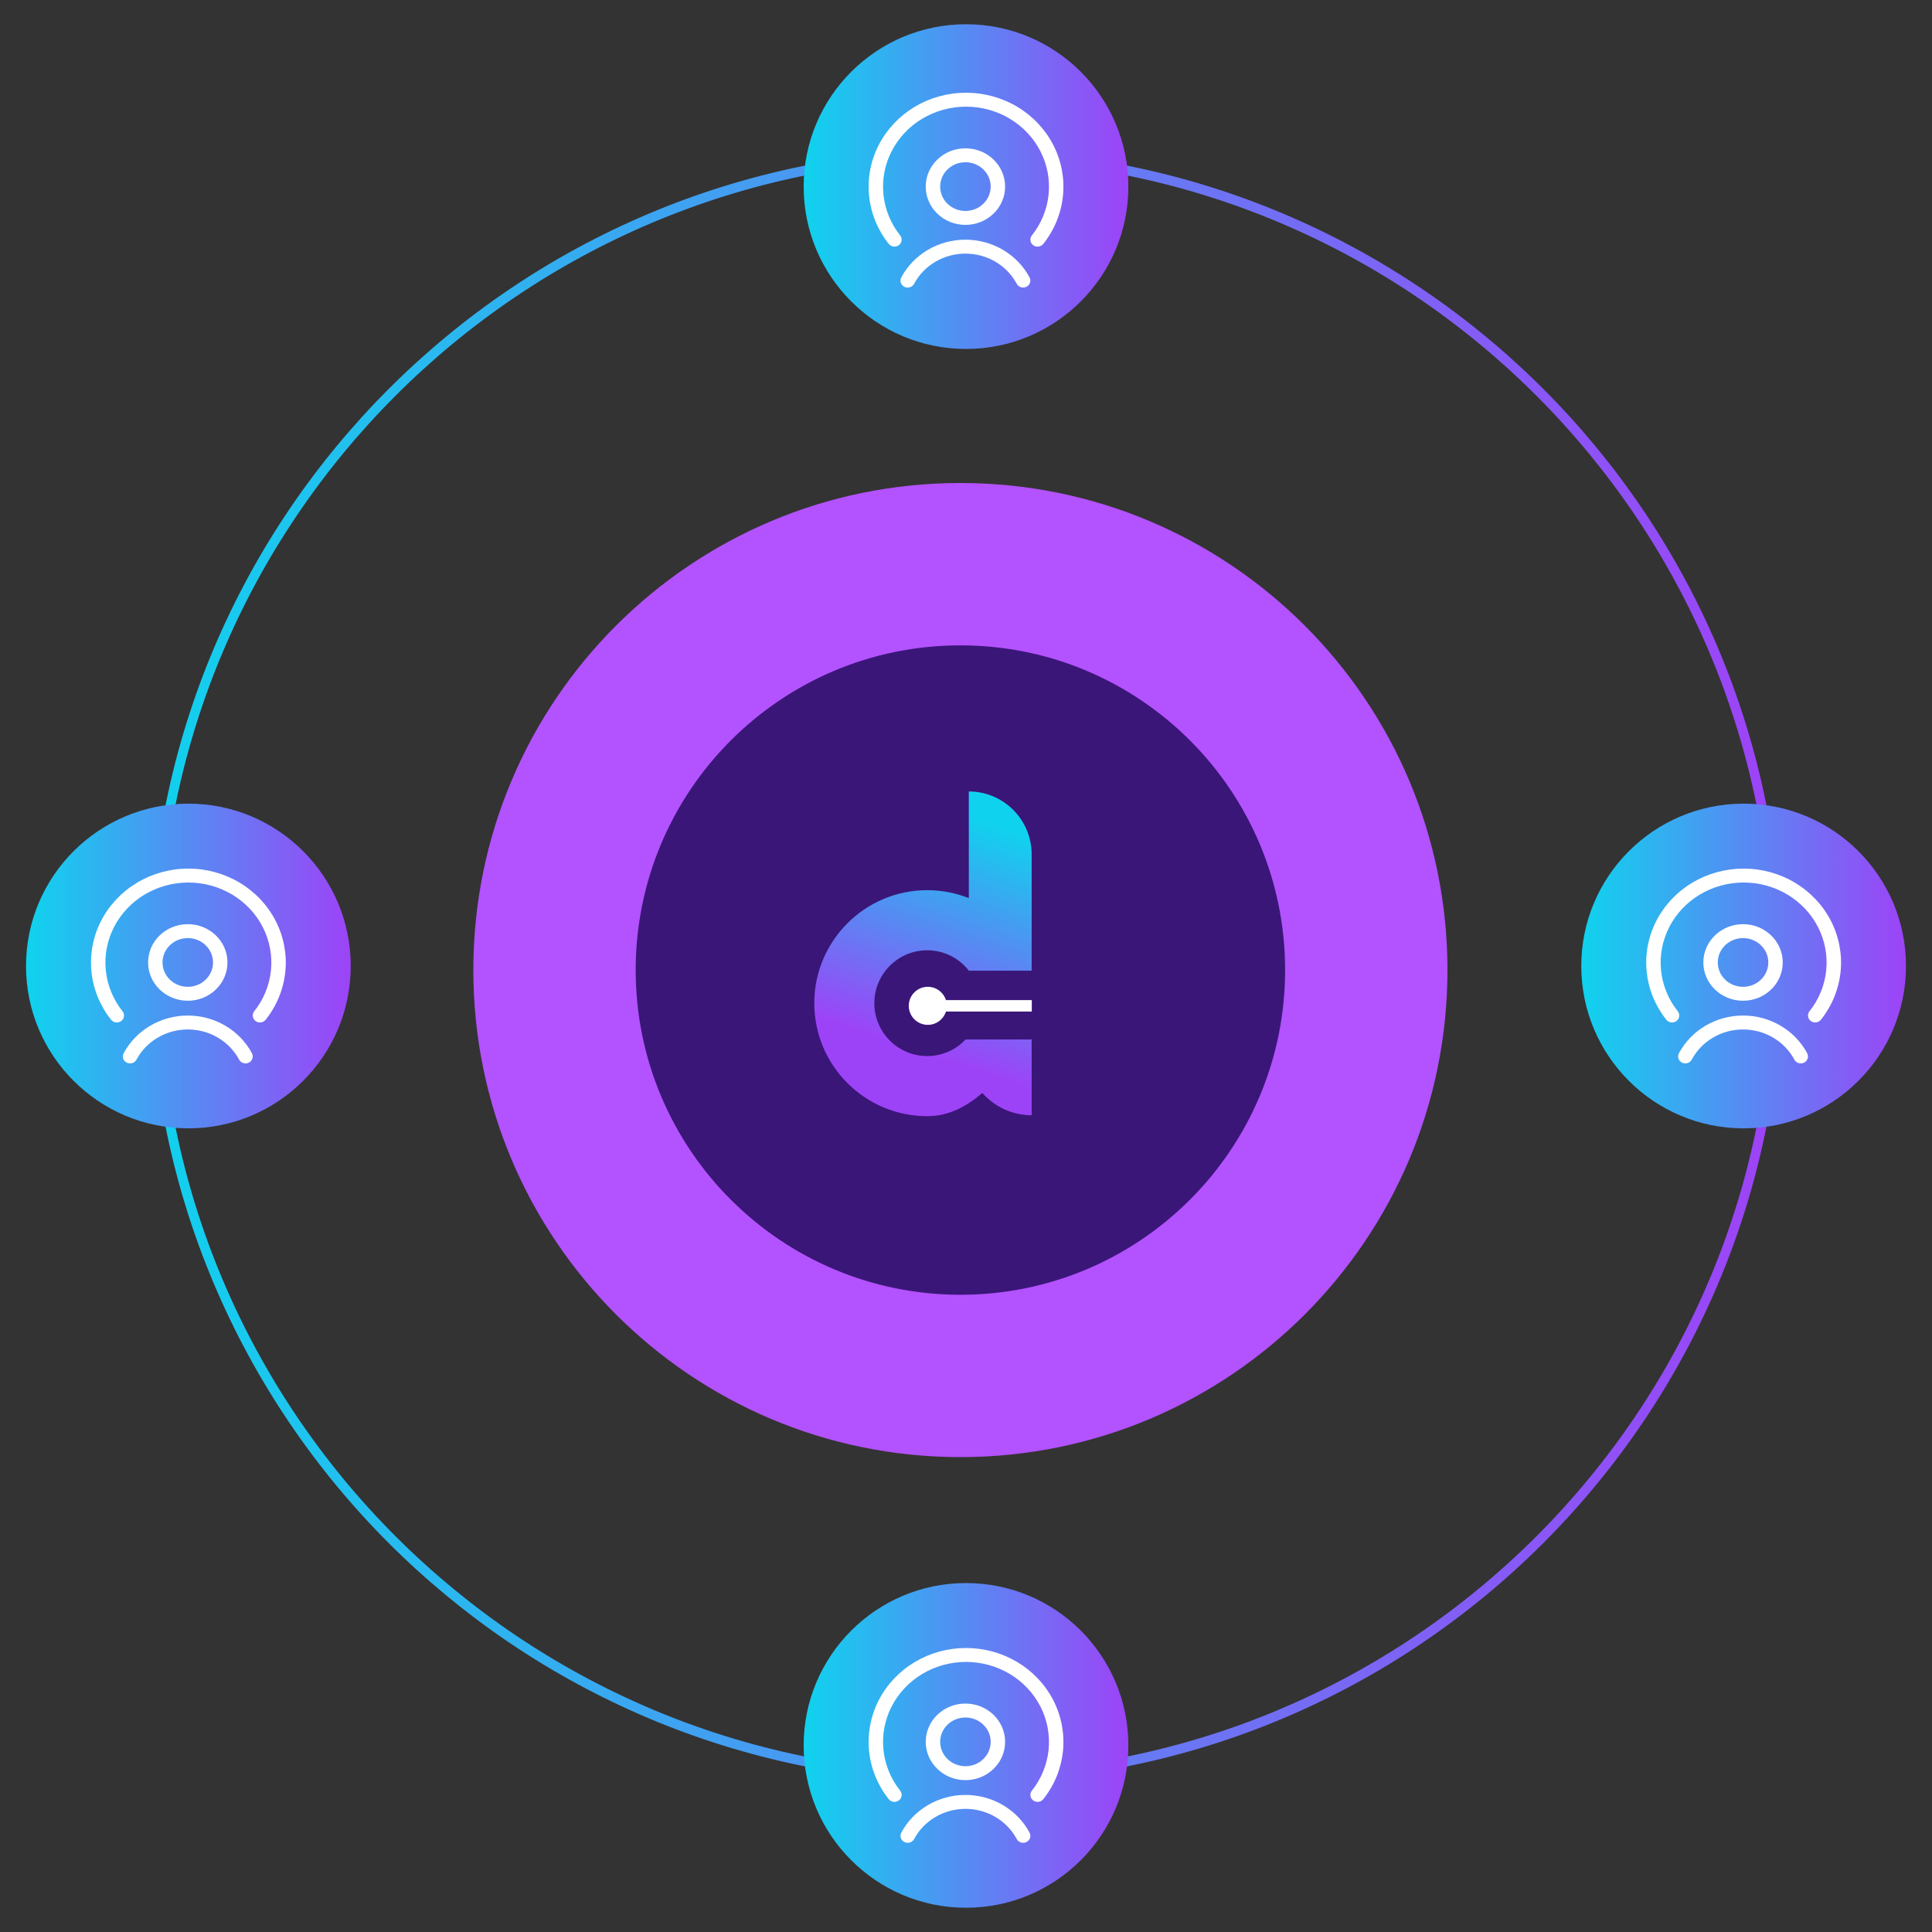 <svg id="eUkRpgJXt9e1" xmlns="http://www.w3.org/2000/svg" xmlns:xlink="http://www.w3.org/1999/xlink" viewBox="0 0 200 200" shape-rendering="geometricPrecision" text-rendering="geometricPrecision"><rect x="0" y="0" width="200" height="200" fill="#333333" stroke="none"/><style><![CDATA[#eUkRpgJXt9e7_tr {animation: eUkRpgJXt9e7_tr__tr 3000ms linear infinite normal forwards}@keyframes eUkRpgJXt9e7_tr__tr { 0% {transform: translate(100px,100px) rotate(0deg)} 100% {transform: translate(100px,100px) rotate(90deg)}} #eUkRpgJXt9e9_tr {animation: eUkRpgJXt9e9_tr__tr 3000ms linear infinite normal forwards}@keyframes eUkRpgJXt9e9_tr__tr { 0% {transform: translate(18.807px,100.193px) rotate(0deg)} 100% {transform: translate(18.807px,100.193px) rotate(-90deg)}} #eUkRpgJXt9e14_tr {animation: eUkRpgJXt9e14_tr__tr 3000ms linear infinite normal forwards}@keyframes eUkRpgJXt9e14_tr__tr { 0% {transform: translate(179.807px,100.193px) rotate(0deg)} 100% {transform: translate(179.807px,100.193px) rotate(-90deg)}} #eUkRpgJXt9e20_tr {animation: eUkRpgJXt9e20_tr__tr 3000ms linear infinite normal forwards}@keyframes eUkRpgJXt9e20_tr__tr { 0% {transform: translate(99.806px,19.44px) rotate(0deg)} 100% {transform: translate(99.806px,19.44px) rotate(-90deg)}} #eUkRpgJXt9e25_tr {animation: eUkRpgJXt9e25_tr__tr 3000ms linear infinite normal forwards}@keyframes eUkRpgJXt9e25_tr__tr { 0% {transform: translate(99.806px,180.807px) rotate(0deg)} 100% {transform: translate(99.806px,180.807px) rotate(-90deg)}}]]></style><defs><linearGradient id="eUkRpgJXt9e2-stroke" x1="13.454" y1="98.303" x2="183.151" y2="98.303" spreadMethod="pad" gradientUnits="userSpaceOnUse" gradientTransform="translate(0 0)"><stop id="eUkRpgJXt9e2-stroke-0" offset="0%" stop-color="#0fd3ee"/><stop id="eUkRpgJXt9e2-stroke-1" offset="100%" stop-color="#9d43f7"/></linearGradient><linearGradient id="eUkRpgJXt9e5-fill" x1="101.707" y1="84.835" x2="93.83" y2="108.467" spreadMethod="pad" gradientUnits="userSpaceOnUse" gradientTransform="translate(0 0)"><stop id="eUkRpgJXt9e5-fill-0" offset="0%" stop-color="#0fd3ee"/><stop id="eUkRpgJXt9e5-fill-1" offset="100%" stop-color="#9d43f7"/></linearGradient><linearGradient id="eUkRpgJXt9e10-fill" x1="2" y1="100.193" x2="35.613" y2="100.193" spreadMethod="pad" gradientUnits="userSpaceOnUse" gradientTransform="translate(0 0)"><stop id="eUkRpgJXt9e10-fill-0" offset="0%" stop-color="#0fd3ee"/><stop id="eUkRpgJXt9e10-fill-1" offset="100%" stop-color="#9d43f7"/></linearGradient><linearGradient id="eUkRpgJXt9e15-fill" x1="163" y1="100.193" x2="196.613" y2="100.193" spreadMethod="pad" gradientUnits="userSpaceOnUse" gradientTransform="translate(0 0)"><stop id="eUkRpgJXt9e15-fill-0" offset="0%" stop-color="#0fd3ee"/><stop id="eUkRpgJXt9e15-fill-1" offset="100%" stop-color="#9d43f7"/></linearGradient><linearGradient id="eUkRpgJXt9e21-fill" x1="83" y1="19.807" x2="116.613" y2="19.807" spreadMethod="pad" gradientUnits="userSpaceOnUse" gradientTransform="translate(0 0)"><stop id="eUkRpgJXt9e21-fill-0" offset="0%" stop-color="#0fd3ee"/><stop id="eUkRpgJXt9e21-fill-1" offset="100%" stop-color="#9d43f7"/></linearGradient><linearGradient id="eUkRpgJXt9e26-fill" x1="83" y1="180.807" x2="116.613" y2="180.807" spreadMethod="pad" gradientUnits="userSpaceOnUse" gradientTransform="translate(0 0)"><stop id="eUkRpgJXt9e26-fill-0" offset="0%" stop-color="#0fd3ee"/><stop id="eUkRpgJXt9e26-fill-1" offset="100%" stop-color="#9d43f7"/></linearGradient></defs><path d="M16,100c0,46.392,37.608,84,84,84s84-37.608,84-84-37.608-84-84-84-84,37.608-84,84Z" fill="none" stroke="url(#eUkRpgJXt9e2-stroke)"/><path d="M49,100.42c0,27.846,22.574,50.42,50.42,50.42c27.846,0,50.42-22.574,50.42-50.42C149.84,72.574,127.266,50,99.42,50C71.574,50,49,72.574,49,100.42Z" fill="#b352ff"/><path d="M65.807,100.42c0,18.564,15.049,33.614,33.613,33.614c18.564,0,33.614-15.05,33.614-33.614s-15.05-33.613-33.614-33.613c-18.564,0-33.613,15.049-33.613,33.613Z" fill="#0f0146" fill-opacity="0.73"/><path d="M100.295,100.485l.008.009.011-.009h6.482v-12.04c0-3.596-2.912-6.512-6.505-6.512v11.04c-1.351-.535-2.807-.822-4.311-.822-6.444,0-11.686,5.247-11.686,11.698c0,6.45,5.242,11.697,11.686,11.697c2.292,0,4.12-1.045,5.711-2.402c1.252,1.41,3.072,2.303,5.105,2.303v-7.844h-6.835c-1.045,1.109-2.459,1.721-3.982,1.721-3.016,0-5.47-2.457-5.47-5.476s2.454-5.475,5.47-5.475c1.695,0,3.265.768,4.311,2.106v.006h.004.001Z" fill="url(#eUkRpgJXt9e5-fill)"/><path d="M97.925,104.714c-.251.799-.998,1.378-1.879,1.378-1.088,0-1.97-.881-1.97-1.969s.882-1.97,1.97-1.97c.882,0,1.628.58,1.879,1.379h8.887v1.182h-8.887Z" clip-rule="evenodd" fill="#fff" fill-rule="evenodd"/><g id="eUkRpgJXt9e7_tr" transform="translate(100,100) rotate(0)"><g transform="translate(-100,-100)"><g transform="translate(.693-.193)"><g id="eUkRpgJXt9e9_tr" transform="translate(18.807,100.193) rotate(0)"><g transform="translate(-18.807,-100.193)"><path d="M2,100.193c0,9.282,7.525,16.807,16.807,16.807s16.807-7.525,16.807-16.807c0-9.282-7.525-16.806-16.807-16.806s-16.807,7.525-16.807,16.806Z" fill="url(#eUkRpgJXt9e10-fill)"/><path d="M18.746,97.304c-1.444,0-2.615,1.129-2.615,2.522c0,1.393,1.171,2.522,2.615,2.522c1.444,0,2.614-1.129,2.614-2.522c0-1.393-1.17-2.522-2.614-2.522Zm-4.109,2.522c0-2.189,1.839-3.963,4.109-3.963c2.269,0,4.108,1.775,4.108,3.963c0,2.189-1.839,3.964-4.108,3.964-2.269,0-4.109-1.775-4.109-3.964Z" clip-rule="evenodd" fill="#fff" fill-rule="evenodd"/><path d="M14.858,106.375c1.171-.689,2.517-1.053,3.888-1.053c1.372,0,2.717.364,3.888,1.053c1.171.689,2.123,1.675,2.752,2.851.189.354.045.789-.322.971s-.817.043-1.006-.31c-.503-.941-1.264-1.731-2.201-2.282s-2.013-.842-3.11-.842c-1.097,0-2.174.291-3.111.842-.937.551-1.698,1.341-2.201,2.282-.189.353-.639.492-1.006.31s-.511-.617-.322-.971c.628-1.176,1.581-2.162,2.752-2.851Z" clip-rule="evenodd" fill="#fff" fill-rule="evenodd"/><path d="M13.482,91.576c1.598-.959,3.442-1.467,5.324-1.467c1.882,0,3.726.508,5.324,1.467c1.598.959,2.886,2.329,3.719,3.957s1.177,3.449.993,5.255c-.184,1.807-.888,3.528-2.033,4.969-.251.316-.72.376-1.047.134-.327-.243-.389-.695-.138-1.011.975-1.227,1.575-2.693,1.732-4.232.157-1.54-.136-3.09-.845-4.477-.709-1.387-1.807-2.555-3.168-3.371-1.361-.817-2.932-1.249-4.535-1.249-1.603,0-3.174.433-4.535,1.249-1.361.817-2.459,1.984-3.168,3.371-.709,1.387-1.002,2.938-.845,4.477.157,1.539.756,3.005,1.732,4.232.251.316.189.768-.138,1.011-.327.242-.796.182-1.047-.134-1.145-1.441-1.849-3.162-2.033-4.969-.184-1.806.16-3.627.993-5.255s2.121-2.999,3.719-3.957Z" clip-rule="evenodd" fill="#fff" fill-rule="evenodd"/></g></g><g id="eUkRpgJXt9e14_tr" transform="translate(179.807,100.193) rotate(0)"><g transform="translate(-179.807,-100.193)"><path d="M163,100.193c0,9.282,7.525,16.807,16.807,16.807s16.806-7.525,16.806-16.807c0-9.282-7.524-16.806-16.806-16.806s-16.807,7.525-16.807,16.806Z" fill="url(#eUkRpgJXt9e15-fill)"/><path d="M179.746,97.304c-1.444,0-2.614,1.129-2.614,2.523c0,1.391,1.17,2.521,2.614,2.521s2.615-1.13,2.615-2.521c0-1.393-1.171-2.523-2.615-2.523Zm-4.108,2.523c0-2.19,1.839-3.965,4.108-3.965s4.109,1.775,4.109,3.965c0,2.188-1.84,3.963-4.109,3.963s-4.108-1.775-4.108-3.963Z" clip-rule="evenodd" fill="#fff" fill-rule="evenodd"/><path d="M175.858,106.375c1.171-.689,2.516-1.054,3.888-1.054s2.717.365,3.888,1.054s2.123,1.675,2.752,2.852c.189.353.045.788-.322.97-.367.183-.817.043-1.006-.31-.503-.941-1.264-1.731-2.201-2.282s-2.013-.842-3.111-.842c-1.097,0-2.173.291-3.11.842s-1.699,1.341-2.202,2.282c-.189.353-.639.493-1.006.31-.366-.182-.511-.617-.322-.97.629-1.177,1.581-2.163,2.752-2.852Z" clip-rule="evenodd" fill="#fff" fill-rule="evenodd"/><path d="M174.483,91.576c1.598-.96,3.442-1.467,5.324-1.467s3.726.508,5.324,1.467c1.598.958,2.886,2.329,3.719,3.956.833,1.629,1.176,3.449.993,5.255-.184,1.807-.889,3.528-2.034,4.968-.251.316-.719.377-1.047.135-.327-.242-.389-.694-.138-1.01.975-1.229,1.575-2.694,1.732-4.234.156-1.538-.136-3.089-.846-4.476-.709-1.387-1.806-2.555-3.168-3.371-1.361-.817-2.932-1.249-4.535-1.249s-3.174.432-4.536,1.249c-1.361.817-2.458,1.985-3.168,3.371-.709,1.387-1.002,2.938-.845,4.476.156,1.54.756,3.005,1.732,4.234.251.316.189.768-.139,1.01-.327.242-.796.181-1.047-.135-1.145-1.44-1.849-3.161-2.033-4.968-.184-1.806.16-3.627.993-5.255.832-1.627,2.12-2.998,3.719-3.956Z" clip-rule="evenodd" fill="#fff" fill-rule="evenodd"/></g></g></g><g transform="translate(.194-.123)"><g id="eUkRpgJXt9e20_tr" transform="translate(99.806,19.44) rotate(0)"><g transform="translate(-99.806,-19.44)"><path d="M83,19.807c0,9.282,7.525,16.807,16.807,16.807c9.282,0,16.806-7.525,16.806-16.807s-7.524-16.807-16.806-16.807C90.525,3,83,10.525,83,19.807Z" transform="translate(0-.367)" fill="url(#eUkRpgJXt9e21-fill)"/><path d="M99.746,16.918c-1.444,0-2.615,1.129-2.615,2.522s1.171,2.522,2.615,2.522c1.444,0,2.615-1.129,2.615-2.522s-1.171-2.522-2.615-2.522Zm-4.108,2.522c0-2.189,1.839-3.963,4.108-3.963c2.269,0,4.109,1.774,4.109,3.963s-1.84,3.963-4.109,3.963c-2.269,0-4.108-1.774-4.108-3.963Z" clip-rule="evenodd" fill="#fff" fill-rule="evenodd"/><path d="M95.858,25.988c1.171-.689,2.517-1.053,3.888-1.053s2.717.364,3.888,1.053s2.123,1.675,2.752,2.852c.189.354.045.788-.322.971-.367.182-.817.043-1.006-.31-.503-.941-1.264-1.73-2.201-2.281-.937-.551-2.013-.843-3.111-.843-1.097,0-2.174.292-3.111.843-.937.551-1.698,1.34-2.201,2.281-.189.354-.639.493-1.006.31-.367-.182-.511-.617-.322-.971.628-1.176,1.581-2.163,2.752-2.852Z" clip-rule="evenodd" fill="#fff" fill-rule="evenodd"/><path d="M94.483,11.189c1.598-.959,3.442-1.467,5.324-1.467c1.882,0,3.726.508,5.324,1.467s2.886,2.329,3.719,3.958s1.176,3.448.993,5.255c-.184,1.807-.889,3.528-2.034,4.969-.251.316-.719.375-1.047.133-.327-.242-.389-.695-.138-1.01.975-1.227,1.575-2.693,1.732-4.233.156-1.539-.136-3.09-.846-4.477-.709-1.387-1.806-2.555-3.168-3.371-1.361-.817-2.932-1.249-4.535-1.249-1.603,0-3.174.433-4.535,1.249-1.361.817-2.459,1.984-3.168,3.371-.709,1.387-1.002,2.938-.845,4.477.157,1.539.756,3.005,1.732,4.233.251.316.189.768-.138,1.01-.327.242-.796.182-1.047-.133-1.145-1.441-1.849-3.162-2.033-4.969-.184-1.807.16-3.627.993-5.255s2.121-2.999,3.719-3.958Z" clip-rule="evenodd" fill="#fff" fill-rule="evenodd"/></g></g><g id="eUkRpgJXt9e25_tr" transform="translate(99.806,180.807) rotate(0)"><g transform="translate(-99.806,-180.807)"><path d="M83,180.807c0,9.282,7.525,16.806,16.807,16.806c9.282,0,16.806-7.524,16.806-16.806s-7.524-16.807-16.806-16.807C90.525,164,83,171.525,83,180.807Z" fill="url(#eUkRpgJXt9e26-fill)"/><path d="M99.746,177.918c-1.444,0-2.615,1.129-2.615,2.522c0,1.392,1.171,2.521,2.615,2.521c1.444,0,2.615-1.129,2.615-2.521c0-1.393-1.171-2.522-2.615-2.522Zm-4.108,2.522c0-2.19,1.839-3.964,4.108-3.964c2.269,0,4.109,1.774,4.109,3.964c0,2.189-1.84,3.963-4.109,3.963-2.269,0-4.108-1.774-4.108-3.963Z" clip-rule="evenodd" fill="#fff" fill-rule="evenodd"/><path d="M95.858,186.988c1.171-.689,2.517-1.054,3.888-1.054s2.717.365,3.888,1.054s2.123,1.676,2.752,2.852c.189.353.045.789-.322.97-.367.183-.817.044-1.006-.309-.503-.941-1.264-1.731-2.201-2.283-.937-.551-2.013-.842-3.111-.842-1.097,0-2.174.291-3.111.842-.937.552-1.698,1.342-2.201,2.283-.189.353-.639.492-1.006.309-.367-.181-.511-.617-.322-.97.628-1.176,1.581-2.163,2.752-2.852Z" clip-rule="evenodd" fill="#fff" fill-rule="evenodd"/><path d="M94.483,172.19c1.598-.96,3.442-1.467,5.324-1.467c1.882,0,3.726.507,5.324,1.467c1.598.958,2.886,2.329,3.719,3.956.833,1.629,1.176,3.449.993,5.256-.184,1.806-.889,3.527-2.034,4.968-.251.316-.719.376-1.047.134-.327-.242-.389-.694-.138-1.01.975-1.228,1.575-2.694,1.732-4.234.156-1.537-.136-3.089-.846-4.475-.709-1.387-1.806-2.555-3.168-3.372-1.361-.816-2.932-1.248-4.535-1.248-1.603,0-3.174.432-4.535,1.248-1.361.817-2.459,1.985-3.168,3.372-.709,1.386-1.002,2.938-.845,4.475.157,1.54.756,3.006,1.732,4.234.251.316.189.768-.138,1.01s-.796.182-1.047-.134c-1.145-1.441-1.849-3.162-2.033-4.968-.184-1.807.16-3.627.993-5.256.833-1.627,2.121-2.998,3.719-3.956Z" clip-rule="evenodd" fill="#fff" fill-rule="evenodd"/></g></g></g></g></g></svg>
